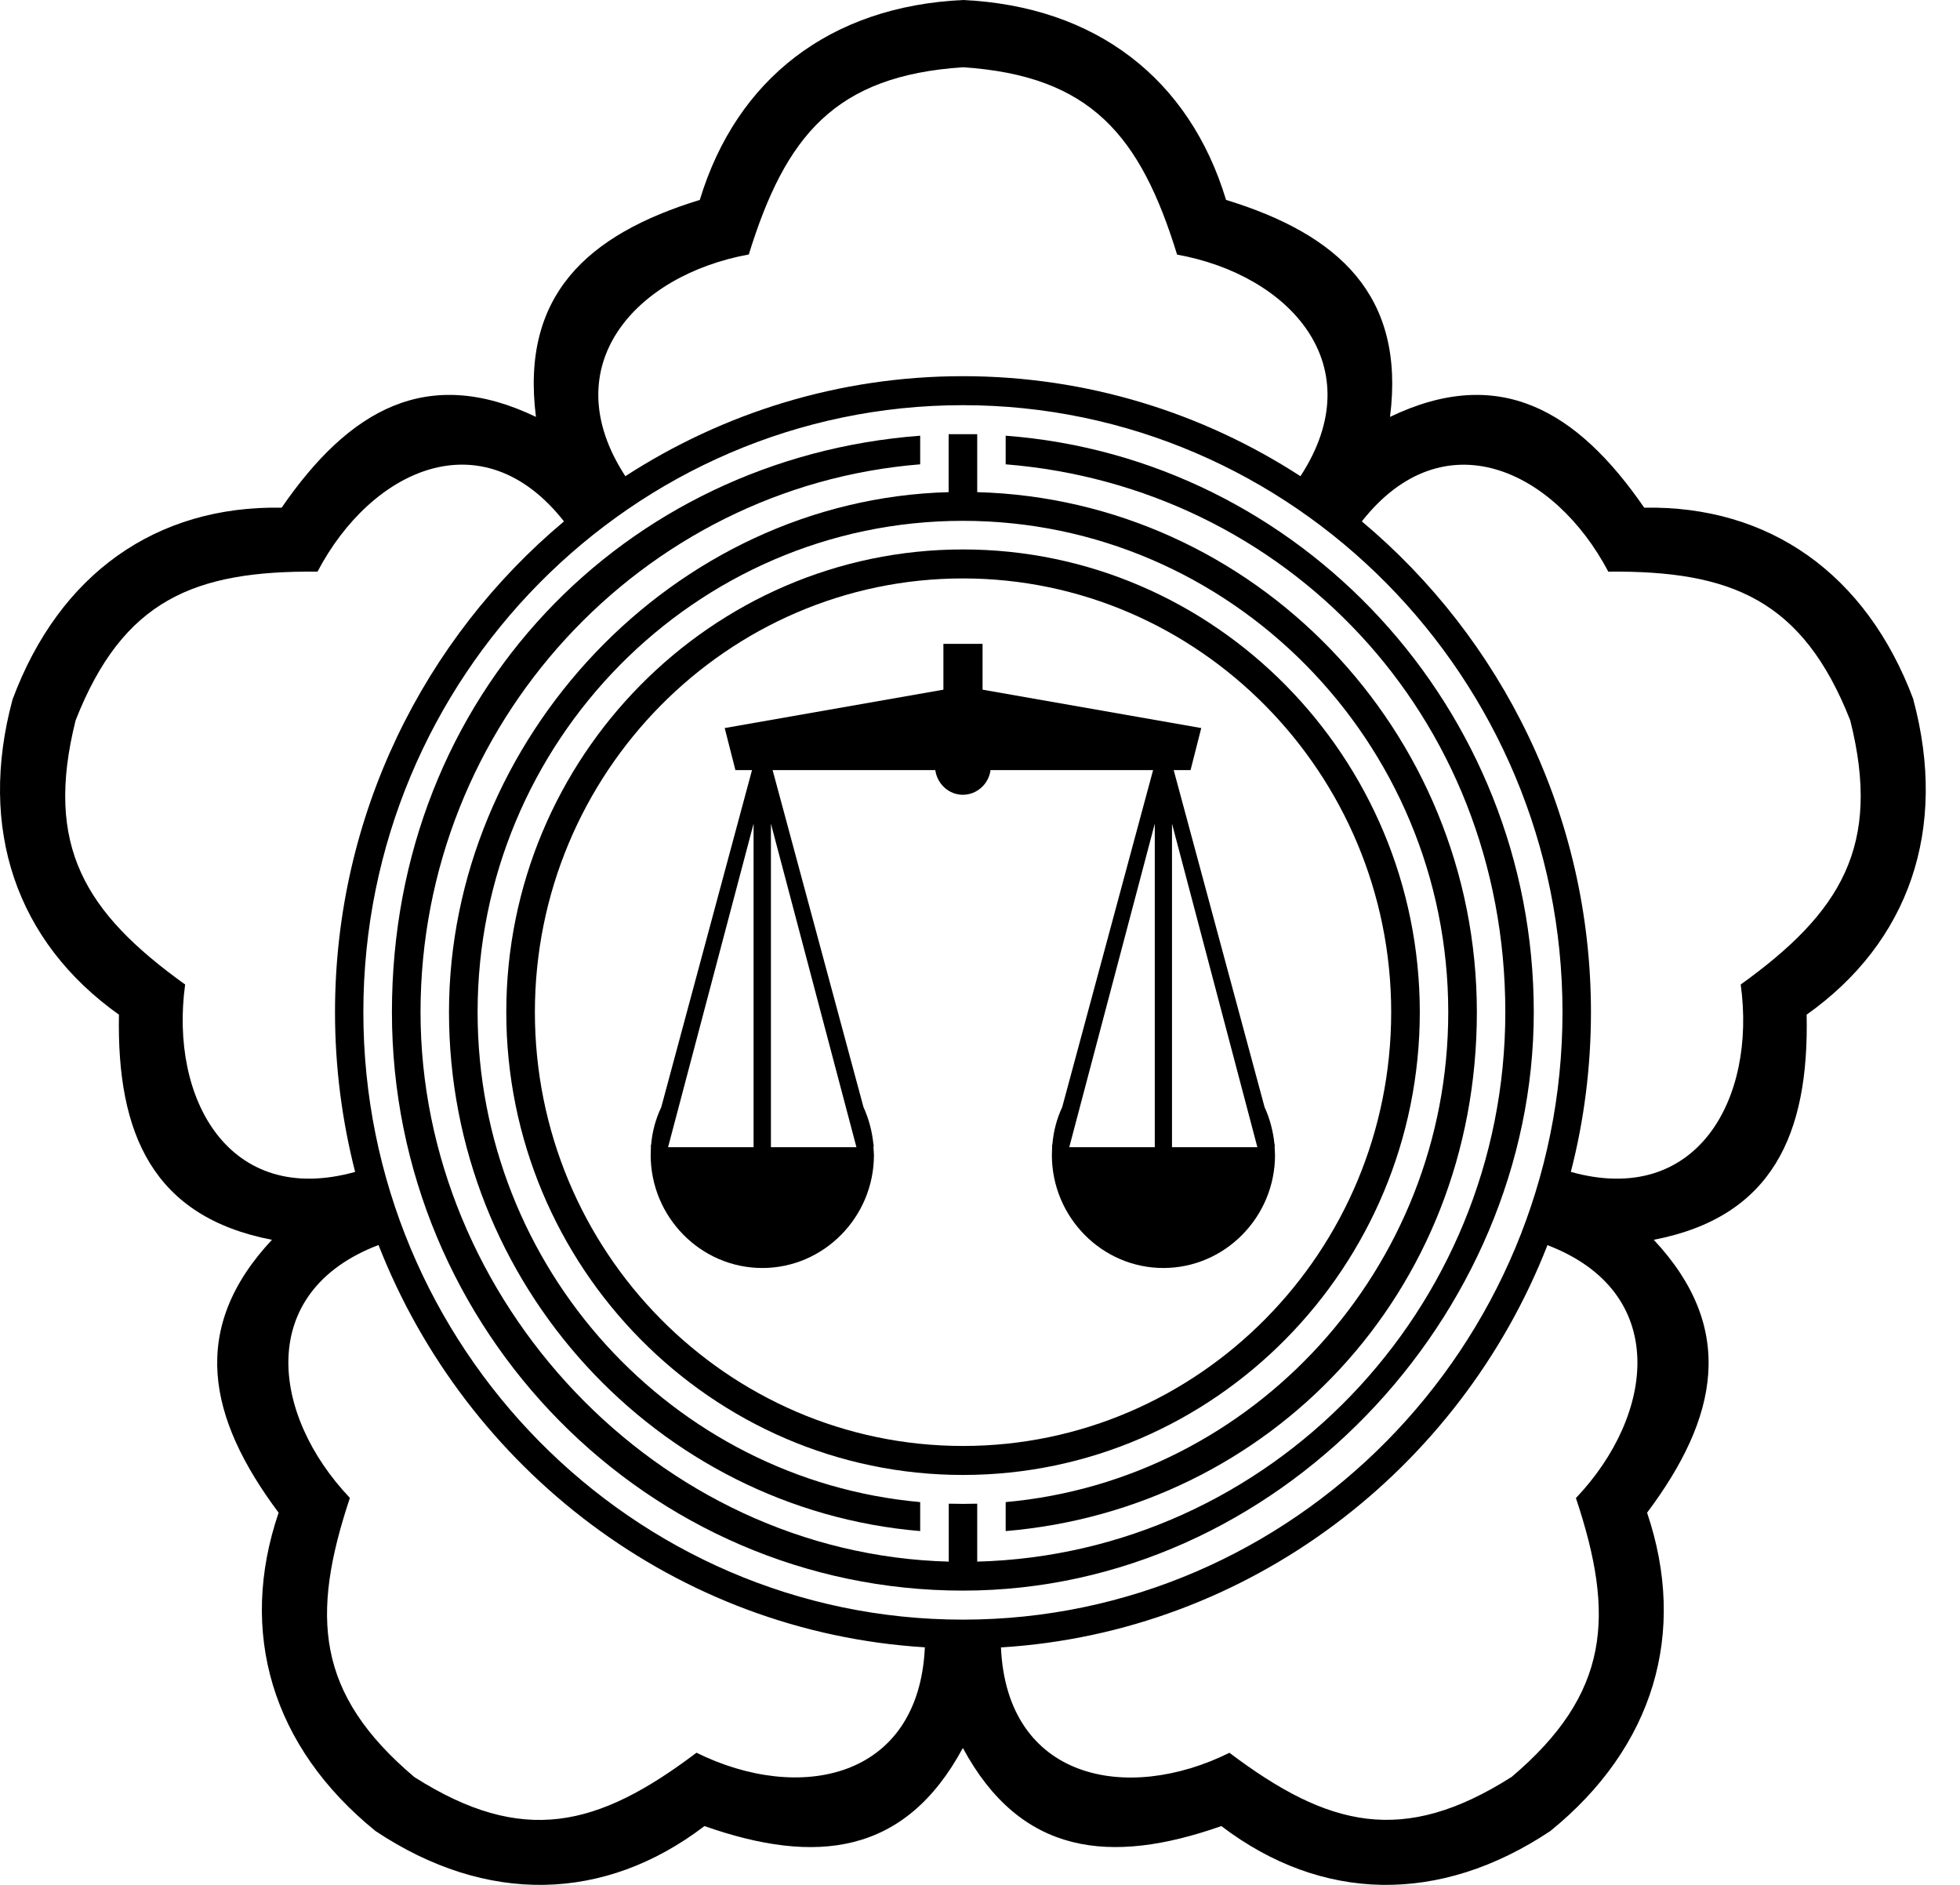 <svg width="52" height="50" viewBox="0 0 52 50" fill="none" xmlns="http://www.w3.org/2000/svg">
<path d="M50.764 18.555C49.517 15.223 46.94 13.408 43.622 13.467C41.835 10.873 39.767 9.671 36.878 11.059C37.287 7.842 35.524 6.221 32.528 5.303C31.555 2.085 29.068 0.166 25.549 0C22.029 0.166 19.543 2.085 18.566 5.303C15.573 6.221 13.81 7.842 14.219 11.059C11.327 9.671 9.259 10.873 7.472 13.467C4.153 13.408 1.576 15.213 0.333 18.555C-0.595 21.994 0.44 24.987 3.156 26.916C3.093 30.092 4.07 32.282 7.215 32.888C5.019 35.236 5.504 37.602 7.392 40.127C6.311 43.299 7.215 46.344 9.962 48.571C12.906 50.532 16.037 50.462 18.69 48.44C21.645 49.479 24.011 49.215 25.545 46.368C27.079 49.212 29.449 49.479 32.403 48.44C35.06 50.462 38.191 50.532 41.132 48.571C43.878 46.344 44.775 43.31 43.698 40.127C45.589 37.605 46.074 35.236 43.875 32.888C47.02 32.282 48 30.092 47.931 26.916C50.653 24.987 51.685 21.994 50.761 18.555H50.764ZM19.865 6.754C20.841 3.595 22.157 2.009 25.549 1.784C28.939 2.009 30.256 3.595 31.229 6.754C34.208 7.291 36.421 9.691 34.502 12.632C31.911 10.952 28.835 9.979 25.545 9.979C22.255 9.979 19.179 10.956 16.591 12.632C14.672 9.688 16.886 7.291 19.865 6.751V6.754ZM4.912 26.116C2.255 24.208 1.171 22.445 2.006 19.109C3.263 15.909 5.158 15.133 8.424 15.164C9.844 12.459 12.792 11.07 14.963 13.831C11.257 16.934 8.888 21.624 8.888 26.85C8.888 28.312 9.075 29.729 9.422 31.087C6.069 32.022 4.496 29.143 4.912 26.116ZM18.476 46.496C15.857 48.474 13.872 48.969 10.994 47.141C8.379 44.931 8.24 42.863 9.283 39.735C7.184 37.526 6.782 34.27 10.042 33.026C12.369 38.973 17.942 43.292 24.537 43.698C24.378 47.21 21.198 47.84 18.476 46.493V46.496ZM25.545 42.964C16.785 42.964 9.64 35.728 9.64 26.85C9.64 17.973 16.785 10.748 25.545 10.748C34.305 10.748 41.454 17.983 41.454 26.85C41.454 35.717 34.308 42.964 25.545 42.964ZM40.096 47.141C37.221 48.966 35.236 48.471 32.618 46.496C29.899 47.844 26.712 47.213 26.556 43.701C33.144 43.296 38.731 38.977 41.055 33.03C44.308 34.273 43.909 37.529 41.81 39.739C42.856 42.867 42.711 44.931 40.096 47.144V47.141ZM46.182 26.116C46.601 29.143 45.028 32.022 41.675 31.087C42.032 29.704 42.209 28.281 42.209 26.85C42.209 21.624 39.836 16.934 36.13 13.831C38.302 11.07 41.246 12.466 42.669 15.164C45.929 15.133 47.827 15.909 49.088 19.109C49.926 22.441 48.842 24.204 46.182 26.116Z" fill="black"/>
<path d="M33.359 30.432H31.094V21.849L33.359 30.432ZM30.637 30.432H28.368L30.637 21.849V30.432ZM20.453 21.849L22.722 30.432H20.453V21.849ZM19.993 30.432H17.724L19.993 21.849V30.432ZM33.816 30.401H33.827L33.813 30.352C33.778 30.013 33.692 29.68 33.55 29.369L31.139 20.429H31.586L31.87 19.313L26.068 18.295V17.079H25.029V18.295L19.227 19.313L19.511 20.429H19.951L17.544 29.369C17.398 29.677 17.305 30.013 17.277 30.352L17.263 30.401H17.27L17.263 30.64C17.263 32.285 18.593 33.636 20.225 33.636C21.856 33.636 23.186 32.285 23.186 30.64L23.172 30.401H23.186L23.172 30.352C23.138 30.013 23.051 29.68 22.909 29.369L20.498 20.429H24.814C24.866 20.799 25.174 21.083 25.545 21.083C25.916 21.083 26.231 20.799 26.279 20.429H30.592L28.181 29.369C28.035 29.68 27.949 30.013 27.921 30.352L27.907 30.401H27.914L27.907 30.64C27.907 32.285 29.234 33.636 30.865 33.636C32.497 33.636 33.827 32.285 33.827 30.64L33.816 30.401Z" fill="black"/>
<path d="M36.909 26.85C36.909 33.196 31.807 38.357 25.548 38.357C19.29 38.357 14.191 33.196 14.191 26.85C14.191 20.505 19.297 15.344 25.548 15.344C31.8 15.344 36.909 20.515 36.909 26.85ZM37.668 26.85C37.668 20.093 32.223 14.575 25.548 14.575C18.874 14.575 13.432 20.093 13.432 26.85C13.432 33.608 18.877 39.126 25.548 39.126C32.219 39.126 37.668 33.608 37.668 26.85Z" fill="black"/>
<path d="M25.926 41.425C33.674 41.218 39.937 34.758 39.937 26.85C39.937 18.943 34.083 12.912 26.681 12.317V11.558C34.495 12.147 40.692 18.787 40.692 26.85C40.692 34.914 33.893 42.194 25.545 42.194C17.198 42.194 10.398 35.298 10.398 26.85C10.398 18.402 16.595 12.147 24.413 11.558V12.317C17.011 12.912 11.157 19.216 11.157 26.85C11.157 34.484 17.419 41.218 25.171 41.425V39.888C25.424 39.895 25.677 39.895 25.926 39.888" fill="black"/>
<path d="M25.926 13.055C33.259 13.255 39.182 19.372 39.182 26.85C39.182 34.328 33.664 40.026 26.681 40.615V39.846C33.245 39.257 38.423 33.65 38.423 26.85C38.423 19.67 32.639 13.816 25.545 13.816C18.451 13.816 12.671 19.67 12.671 26.85C12.671 33.65 17.849 39.257 24.413 39.846V40.615C17.433 40.026 11.912 34.072 11.912 26.85C11.912 19.629 17.838 13.255 25.168 13.055V11.517H25.926" fill="black"/>
</svg>
